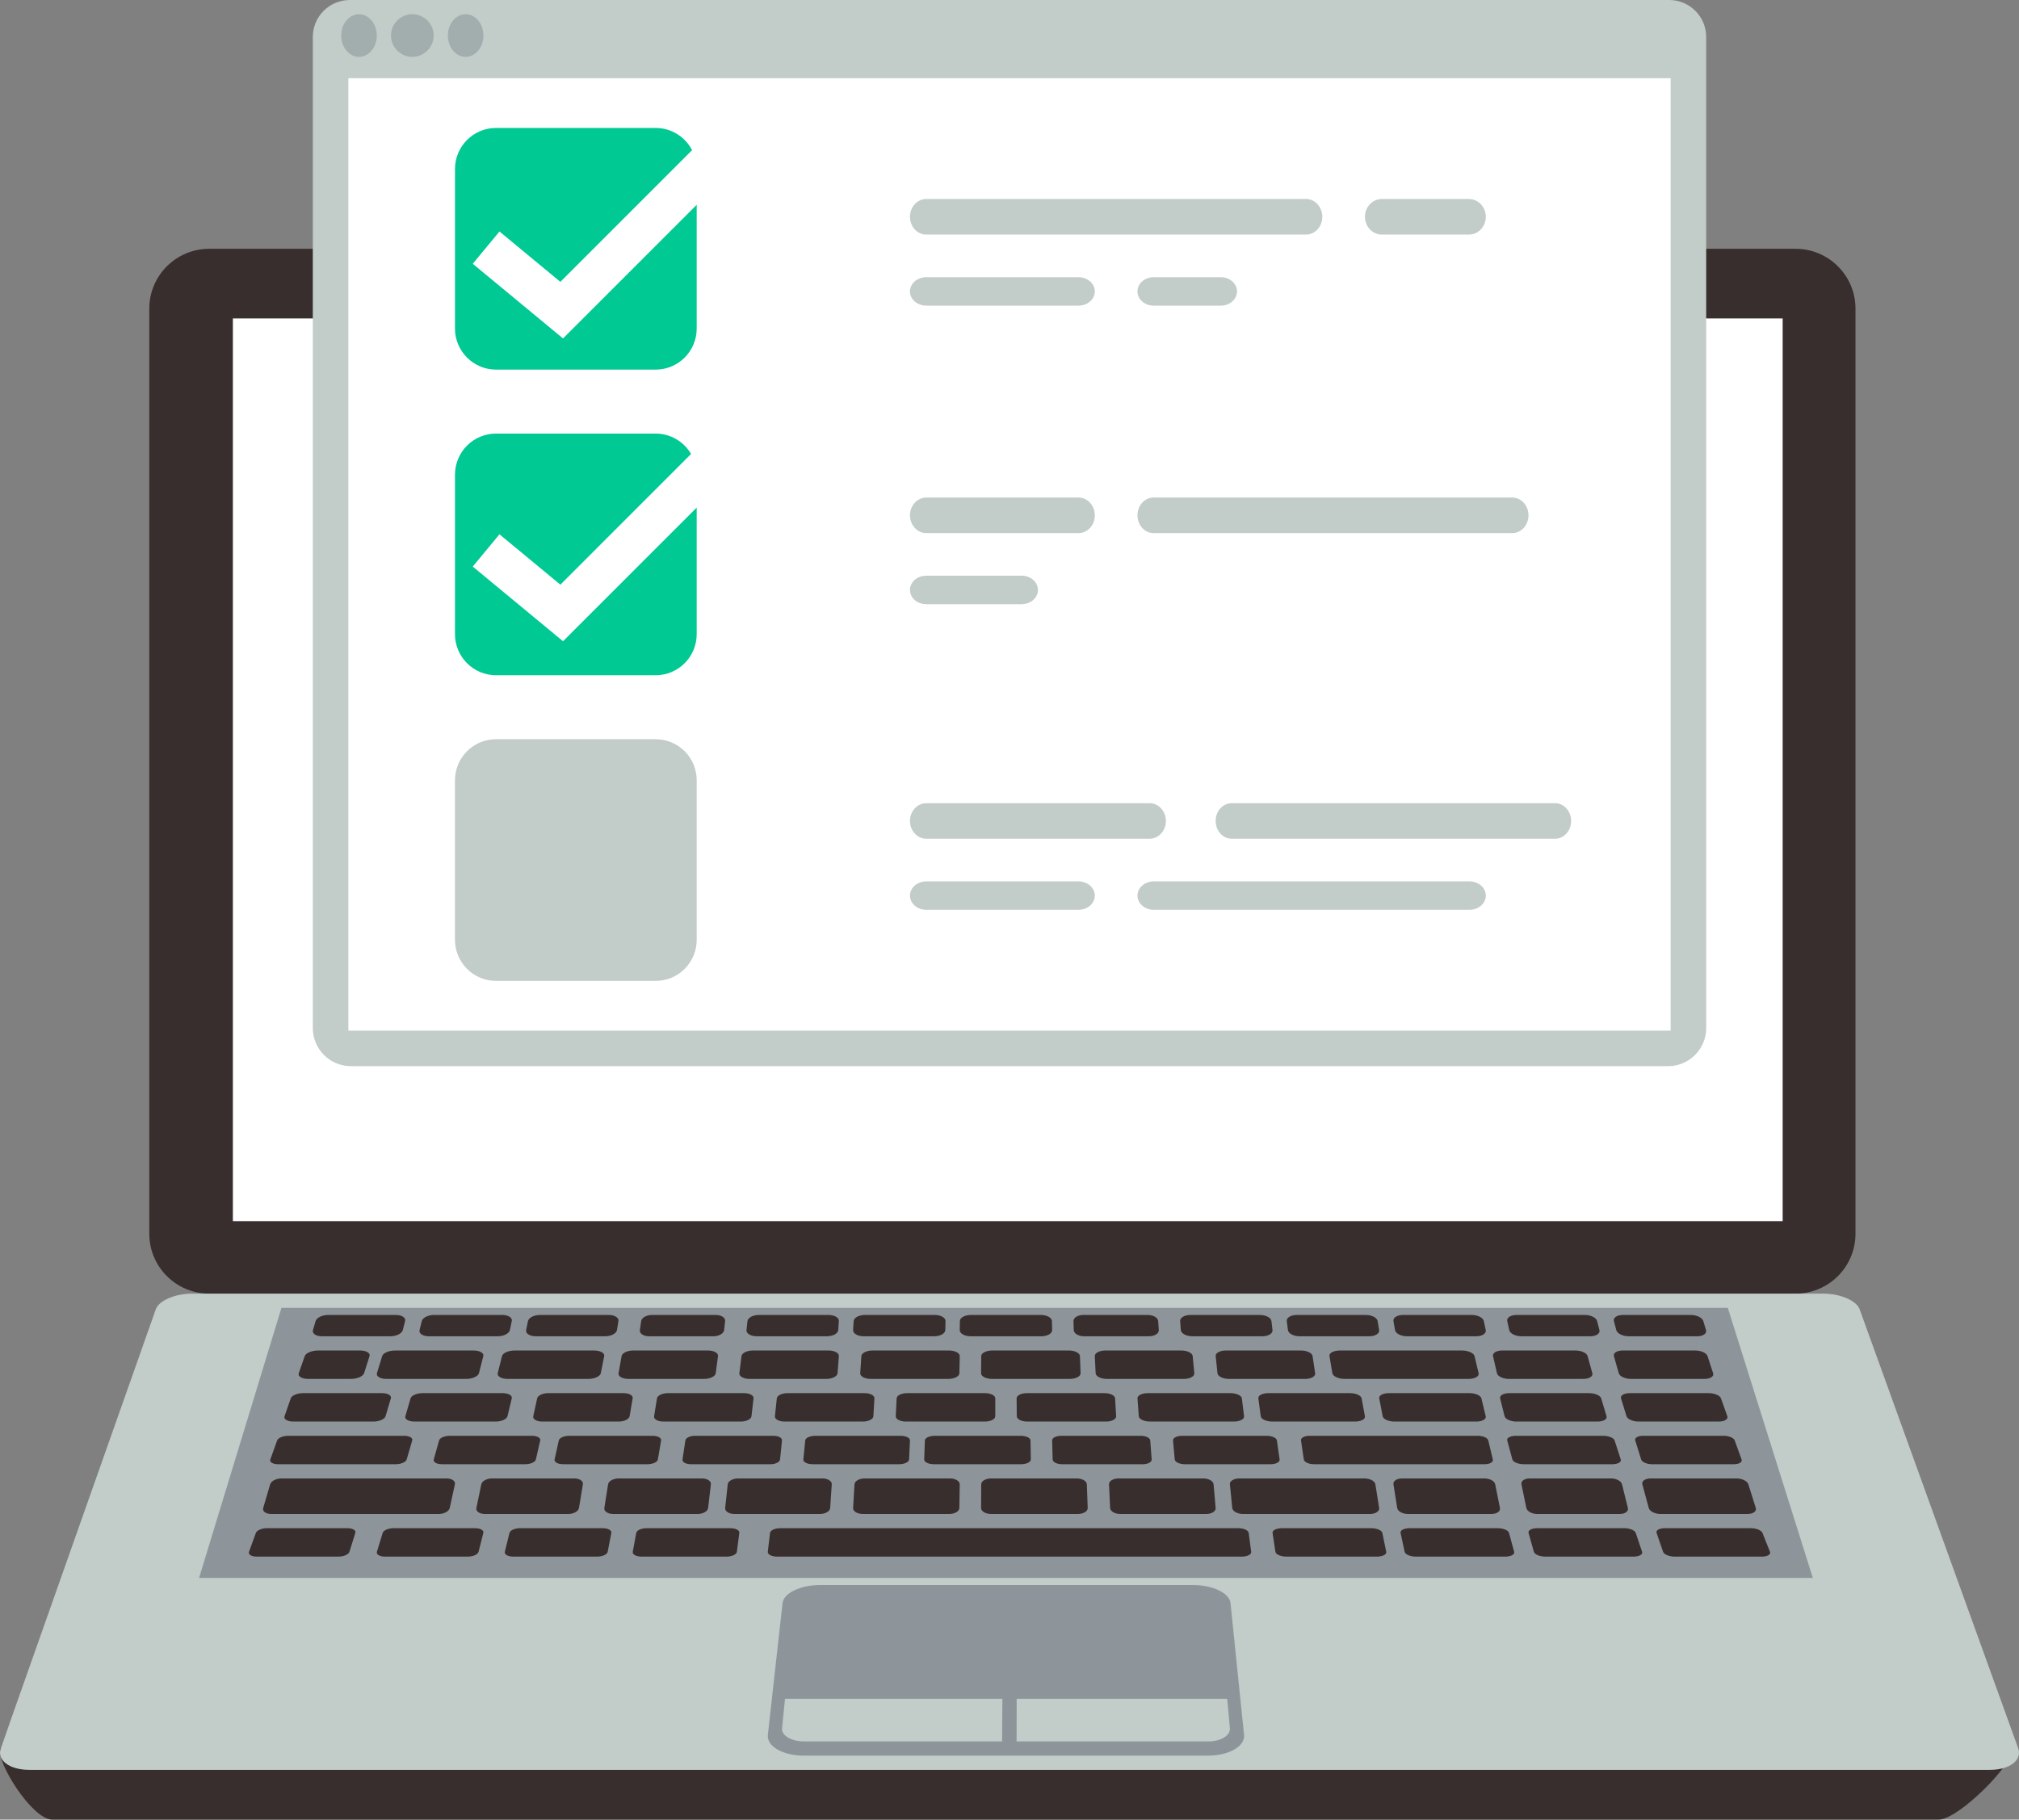 <?xml version="1.0" encoding="UTF-8"?>
<svg width="284px" height="256px" viewBox="0 0 284 256" version="1.1" xmlns="http://www.w3.org/2000/svg" xmlns:xlink="http://www.w3.org/1999/xlink">
    <rect x="0" y="0" width="284" height="256" fill="#808080" stroke="none"/>
    <!-- Generator: Sketch 61.2 (89653) - https://sketch.com -->
    <title>Group</title>
    <desc>Created with Sketch.</desc>
    <g id="Page-1" stroke="none" stroke-width="1" fill="none" fill-rule="evenodd">
        <g id="6326" transform="translate(-83, -97)">
            <g id="Group" transform="translate(83, 97)">
                <path d="M29.437,182 L252.563,182 C257.222,182 261,178.228 261,173.575 L261,43.425 C261,38.772 257.222,35 252.563,35 L29.437,35 C24.777,35 21,38.772 21,43.425 L21,173.575 C21,178.228 24.777,182 29.437,182" id="Fill-3" fill="#382E2E"></path>
                <polygon id="Fill-4" fill="#FFFFFF" points="31 173 251 173 251 44 31 44"></polygon>
                <path d="M32.756,171.802 L250.756,171.802 L250.756,44.802 L32.756,44.802 L32.756,171.802 Z M29.756,173.802 L252.756,173.802 L252.756,41.802 L29.756,41.802 L29.756,173.802 Z" id="Fill-5" fill="#382E2E"></path>
                <path d="M49.379,150 L234.621,150 C237.592,150 240,147.598 240,144.634 L240,5.198 C240,2.327 237.667,0 234.791,0 L49.21,0 C46.333,0 44,2.327 44,5.198 L44,144.634 C44,147.598 46.408,150 49.379,150" id="Fill-6" fill="#C2CCC9"></path>
                <polygon id="Fill-7" fill="#FFFFFF" points="49 145 235 145 235 11 49 11"></polygon>
                <path d="M48,5 C48,6.657 49.119,8 50.5,8 C51.881,8 53,6.657 53,5 C53,3.343 51.881,2 50.5,2 C49.119,2 48,3.343 48,5" id="Fill-8" fill="#A2AEAE"></path>
                <path d="M55,5 C55,6.657 56.343,8 58,8 C59.657,8 61,6.657 61,5 C61,3.343 59.657,2 58,2 C56.343,2 55,3.343 55,5" id="Fill-9" fill="#A2AEAE"></path>
                <path d="M63,5 C63,6.657 64.119,8 65.5,8 C66.881,8 68,6.657 68,5 C68,3.343 66.881,2 65.5,2 C64.119,2 63,3.343 63,5" id="Fill-10" fill="#A2AEAE"></path>
                <path d="M130.283,33 L183.717,33 C184.977,33 186,31.881 186,30.5 C186,29.119 184.977,28 183.717,28 L130.283,28 C129.023,28 128,29.119 128,30.5 C128,31.881 129.023,33 130.283,33" id="Fill-11" fill="#C2CCC9"></path>
                <path d="M194.378,33 L206.622,33 C207.935,33 209,31.881 209,30.5 C209,29.119 207.935,28 206.622,28 L194.378,28 C193.064,28 192,29.119 192,30.5 C192,31.881 193.064,33 194.378,33" id="Fill-12" fill="#C2CCC9"></path>
                <path d="M130.301,43 L151.699,43 C152.97,43 154,42.104 154,41 C154,39.896 152.97,39 151.699,39 L130.301,39 C129.03,39 128,39.896 128,41 C128,42.104 129.03,43 130.301,43" id="Fill-13" fill="#C2CCC9"></path>
                <path d="M162.27,43 L171.73,43 C172.984,43 174,42.104 174,41 C174,39.896 172.984,39 171.73,39 L162.27,39 C161.017,39 160,39.896 160,41 C160,42.104 161.017,43 162.27,43" id="Fill-14" fill="#C2CCC9"></path>
                <path d="M130.301,75 L151.699,75 C152.97,75 154,73.881 154,72.5 C154,71.119 152.97,70 151.699,70 L130.301,70 C129.03,70 128,71.119 128,72.5 C128,73.881 129.03,75 130.301,75" id="Fill-15" fill="#C2CCC9"></path>
                <path d="M162.269,75 L212.731,75 C213.984,75 215,73.881 215,72.5 C215,71.119 213.984,70 212.731,70 L162.269,70 C161.016,70 160,71.119 160,72.5 C160,73.881 161.016,75 162.269,75" id="Fill-16" fill="#C2CCC9"></path>
                <path d="M130.278,85 L143.722,85 C144.98,85 146,84.105 146,83 C146,81.896 144.98,81 143.722,81 L130.278,81 C129.02,81 128,81.896 128,83 C128,84.105 129.02,85 130.278,85" id="Fill-17" fill="#C2CCC9"></path>
                <path d="M130.308,118 L161.692,118 C162.967,118 164,116.881 164,115.5 C164,114.12 162.967,113 161.692,113 L130.308,113 C129.033,113 128,114.12 128,115.5 C128,116.881 129.033,118 130.308,118" id="Fill-18" fill="#C2CCC9"></path>
                <path d="M173.252,118 L218.748,118 C219.992,118 221,116.881 221,115.5 C221,114.12 219.992,113 218.748,113 L173.252,113 C172.009,113 171,114.12 171,115.5 C171,116.881 172.009,118 173.252,118" id="Fill-19" fill="#C2CCC9"></path>
                <path d="M130.301,128 L151.699,128 C152.97,128 154,127.104 154,126 C154,124.896 152.97,124 151.699,124 L130.301,124 C129.03,124 128,124.896 128,126 C128,127.104 129.03,128 130.301,128" id="Fill-20" fill="#C2CCC9"></path>
                <path d="M162.3,128 L206.7,128 C207.97,128 209,127.104 209,126 C209,124.896 207.97,124 206.7,124 L162.3,124 C161.03,124 160,124.896 160,126 C160,127.104 161.03,128 162.3,128" id="Fill-21" fill="#C2CCC9"></path>
                <path d="M69.78,52 L92.22,52 C95.413,52 98,49.413 98,46.22 L98,28.813 L79.198,47.615 L66.499,37.11 L70.257,32.568 L78.823,39.654 L97.351,21.125 C96.389,19.27 94.455,18 92.22,18 L69.78,18 C66.588,18 64,20.588 64,23.78 L64,46.22 C64,49.413 66.588,52 69.78,52" id="Fill-22" fill="#00C993"></path>
                <path d="M92.22,104 L69.78,104 C66.588,104 64,106.587 64,109.78 L64,132.22 C64,135.412 66.588,138 69.78,138 L92.22,138 C95.413,138 98,135.412 98,132.22 L98,109.78 C98,106.587 95.413,104 92.22,104" id="Fill-23" fill="#C2CCC9"></path>
                <path d="M79.198,90.216 L66.499,79.711 L70.257,75.169 L78.823,82.255 L97.208,63.869 C96.205,62.155 94.35,61 92.22,61 L69.78,61 C66.588,61 64,63.587 64,66.78 L64,89.22 C64,92.412 66.588,95 69.78,95 L92.22,95 C95.413,95 98,92.412 98,89.22 L98,71.414 L79.198,90.216" id="Fill-24" fill="#00C993"></path>
                <path d="M7.351,256 L272.694,256 C275.548,256 283.615,247.798 282.963,246.069 L260.916,187.661 C260.461,186.455 258.846,187.268 256.475,187.268 L26.07,187.268 C23.7,187.268 22.079,186.455 21.633,187.661 L0.055,246.069 C-0.584,247.798 4.498,256 7.351,256" id="Fill-25" fill="#382E2E"></path>
                <path d="M4.119,249 L279.9,249 C282.738,249 284.512,247.607 283.868,245.903 L261.576,184.176 C261.12,182.97 258.84,182 256.478,182 L27.003,182 C24.642,182 22.369,182.97 21.923,184.176 L0.126,245.903 C-0.503,247.607 1.282,249 4.119,249" id="Fill-26" fill="#C2CCC9"></path>
                <polyline id="Fill-27" fill="#8D959A" points="28 222 39.592 184 243.038 184 255 222 28 222"></polyline>
                <path d="M214.001,188 L223.687,188 C224.526,188 225.107,187.61 224.984,187.129 L224.656,185.858 C224.533,185.383 223.76,185 222.928,185 L213.331,185 C212.498,185 211.908,185.383 212.012,185.858 L212.29,187.129 C212.395,187.61 213.162,188 214.001,188" id="Fill-28" fill="#382E2E"></path>
                <path d="M229.094,188 L238.728,188 C239.563,188 240.122,187.61 239.977,187.129 L239.593,185.858 C239.451,185.383 238.664,185 237.836,185 L228.29,185 C227.462,185 226.892,185.383 227.017,185.858 L227.352,187.129 C227.478,187.61 228.258,188 229.094,188" id="Fill-29" fill="#382E2E"></path>
                <path d="M197.907,188 L207.645,188 C208.489,188 209.09,187.61 208.989,187.129 L208.719,185.858 C208.618,185.383 207.858,185 207.022,185 L197.374,185 C196.537,185 195.925,185.383 196.007,185.858 L196.228,187.129 C196.311,187.61 197.063,188 197.907,188" id="Fill-30" fill="#382E2E"></path>
                <path d="M182.812,188 L192.601,188 C193.449,188 194.073,187.61 193.993,187.129 L193.782,185.858 C193.704,185.383 192.958,185 192.117,185 L182.418,185 C181.577,185 180.944,185.383 181.004,185.858 L181.165,187.129 C181.226,187.61 181.964,188 182.812,188" id="Fill-31" fill="#382E2E"></path>
                <path d="M167.717,188 L177.555,188 C178.409,188 179.054,187.61 178.996,187.129 L178.845,185.858 C178.788,185.383 178.057,185 177.212,185 L167.463,185 C166.618,185 165.963,185.383 166.002,185.858 L166.103,187.129 C166.141,187.61 166.864,188 167.717,188" id="Fill-32" fill="#382E2E"></path>
                <path d="M152.497,188 L161.624,188 C162.415,188 163.031,187.61 162.999,187.129 L162.914,185.858 C162.883,185.383 162.222,185 161.437,185 L152.394,185 C151.61,185 150.986,185.383 151,185.858 L151.038,187.129 C151.053,187.61 151.705,188 152.497,188" id="Fill-33" fill="#382E2E"></path>
                <path d="M136.544,188 L146.464,188 C147.324,188 148.012,187.61 148,187.129 L147.969,185.858 C147.958,185.383 147.257,185 146.405,185 L136.576,185 C135.723,185 135.027,185.383 135.02,185.858 L135,187.129 C134.993,187.61 135.684,188 136.544,188" id="Fill-34" fill="#382E2E"></path>
                <path d="M121.499,188 L131.396,188 C132.254,188 132.959,187.61 132.97,187.129 L133,185.858 C133.011,185.383 132.331,185 131.48,185 L121.674,185 C120.825,185 120.111,185.383 120.081,185.858 L120.001,187.129 C119.971,187.61 120.642,188 121.499,188" id="Fill-35" fill="#382E2E"></path>
                <path d="M106.453,188 L116.301,188 C117.155,188 117.874,187.61 117.909,187.129 L117.999,185.858 C118.033,185.383 117.374,185 116.528,185 L106.77,185 C105.924,185 105.196,185.383 105.143,185.858 L105.003,187.129 C104.95,187.61 105.599,188 106.453,188" id="Fill-36" fill="#382E2E"></path>
                <path d="M91.299,188 L100.344,188 C101.128,188 101.806,187.61 101.859,187.129 L101.997,185.858 C102.049,185.383 101.461,185 100.684,185 L91.722,185 C90.945,185 90.259,185.383 90.19,185.858 L90.006,187.129 C89.936,187.61 90.515,188 91.299,188" id="Fill-37" fill="#382E2E"></path>
                <path d="M75.364,188 L85.11,188 C85.956,188 86.705,187.61 86.784,187.129 L86.993,185.858 C87.072,185.383 86.455,185 85.618,185 L75.96,185 C75.123,185 74.366,185.383 74.269,185.858 L74.01,187.129 C73.913,187.61 74.519,188 75.364,188" id="Fill-38" fill="#382E2E"></path>
                <path d="M60.321,188 L70.016,188 C70.857,188 71.621,187.61 71.721,187.129 L71.989,185.858 C72.088,185.383 71.494,185 70.661,185 L61.054,185 C60.221,185 59.45,185.383 59.332,185.858 L59.016,187.129 C58.896,187.61 59.48,188 60.321,188" id="Fill-39" fill="#382E2E"></path>
                <path d="M45.279,188 L54.922,188 C55.758,188 56.536,187.61 56.658,187.129 L56.984,185.858 C57.105,185.383 56.532,185 55.703,185 L46.149,185 C45.321,185 44.535,185.383 44.395,185.858 L44.022,187.129 C43.88,187.61 44.443,188 45.279,188" id="Fill-40" fill="#382E2E"></path>
                <path d="M229.416,194 L239.75,194 C240.573,194 241.122,193.64 240.977,193.197 L240.185,190.785 C240.043,190.351 239.27,190 238.458,190 L228.265,190 C227.453,190 226.894,190.351 227.017,190.785 L227.699,193.197 C227.824,193.64 228.593,194 229.416,194" id="Fill-41" fill="#382E2E"></path>
                <path d="M212.257,194 L222.7,194 C223.531,194 224.106,193.64 223.984,193.197 L223.317,190.785 C223.198,190.351 222.435,190 221.615,190 L211.316,190 C210.495,190 209.911,190.351 210.011,190.785 L210.567,193.197 C210.669,193.64 211.426,194 212.257,194" id="Fill-42" fill="#382E2E"></path>
                <path d="M189.178,194 L206.55,194 C207.45,194 208.094,193.64 207.989,193.197 L207.412,190.785 C207.308,190.351 206.504,190 205.616,190 L188.481,190 C187.593,190 186.932,190.351 187.006,190.785 L187.413,193.197 C187.487,193.64 188.278,194 189.178,194" id="Fill-43" fill="#382E2E"></path>
                <path d="M172.879,194 L183.574,194 C184.426,194 185.062,193.64 184.995,193.197 L184.631,190.785 C184.565,190.351 183.831,190 182.991,190 L172.442,190 C171.602,190 170.958,190.351 171.002,190.785 L171.253,193.197 C171.299,193.64 172.028,194 172.879,194" id="Fill-44" fill="#382E2E"></path>
                <path d="M155.713,194 L166.516,194 C167.376,194 168.04,193.64 167.998,193.197 L167.768,190.785 C167.727,190.351 167.005,190 166.157,190 L155.5,190 C154.651,190 153.98,190.351 154,190.785 L154.116,193.197 C154.138,193.64 154.852,194 155.713,194" id="Fill-45" fill="#382E2E"></path>
                <path d="M139.564,194 L150.459,194 C151.327,194 152.016,193.64 152,193.197 L151.908,190.785 C151.891,190.351 151.184,190 150.328,190 L139.58,190 C138.724,190 138.027,190.351 138.023,190.785 L138,193.197 C137.996,193.64 138.696,194 139.564,194" id="Fill-46" fill="#382E2E"></path>
                <path d="M122.513,194 L133.373,194 C134.237,194 134.945,193.64 134.953,193.197 L135,190.785 C135.009,190.351 134.324,190 133.471,190 L122.76,190 C121.907,190 121.192,190.351 121.163,190.785 L121.001,193.197 C120.972,193.64 121.649,194 122.513,194" id="Fill-47" fill="#382E2E"></path>
                <path d="M105.454,194 L116.204,194 C117.06,194 117.782,193.64 117.815,193.197 L117.999,190.785 C118.032,190.351 117.374,190 116.53,190 L105.926,190 C105.082,190 104.354,190.351 104.3,190.785 L104.003,193.197 C103.948,193.64 104.598,194 105.454,194" id="Fill-48" fill="#382E2E"></path>
                <path d="M88.398,194 L99.039,194 C99.886,194 100.62,193.64 100.678,193.197 L100.996,190.785 C101.054,190.351 100.422,190 99.586,190 L89.091,190 C88.255,190 87.515,190.351 87.437,190.785 L87.007,193.197 C86.928,193.64 87.551,194 88.398,194" id="Fill-49" fill="#382E2E"></path>
                <path d="M71.439,194 L82.724,194 C83.622,194 84.422,193.64 84.511,193.197 L84.992,190.785 C85.079,190.351 84.43,190 83.544,190 L72.414,190 C71.526,190 70.721,190.351 70.613,190.785 L70.012,193.197 C69.902,193.64 70.541,194 71.439,194" id="Fill-50" fill="#382E2E"></path>
                <path d="M54.384,194 L65.552,194 C66.441,194 67.255,193.64 67.368,193.197 L67.987,190.785 C68.099,190.351 67.478,190 66.601,190 L55.584,190 C54.707,190 53.889,190.351 53.757,190.785 L53.019,193.197 C52.884,193.64 53.494,194 54.384,194" id="Fill-51" fill="#382E2E"></path>
                <path d="M43.371,194 L49.334,194 C50.232,194 51.074,193.64 51.215,193.197 L51.98,190.785 C52.119,190.351 51.512,190 50.626,190 L44.744,190 C43.858,190 43.018,190.351 42.866,190.785 L42.024,193.197 C41.87,193.64 42.472,194 43.371,194" id="Fill-52" fill="#382E2E"></path>
                <path d="M230.507,200 L241.758,200 C242.578,200 243.123,199.664 242.976,199.251 L242.078,196.732 C241.934,196.327 241.161,196 240.353,196 L229.257,196 C228.448,196 227.893,196.327 228.017,196.732 L228.792,199.251 C228.918,199.664 229.687,200 230.507,200" id="Fill-53" fill="#382E2E"></path>
                <path d="M213.332,200 L224.707,200 C225.536,200 226.107,199.664 225.983,199.251 L225.228,196.732 C225.105,196.327 224.344,196 223.527,196 L212.309,196 C211.491,196 210.911,196.327 211.011,196.732 L211.642,199.251 C211.746,199.664 212.503,200 213.332,200" id="Fill-54" fill="#382E2E"></path>
                <path d="M196.153,200 L207.653,200 C208.491,200 209.089,199.664 208.989,199.251 L208.378,196.732 C208.279,196.327 207.53,196 206.703,196 L195.363,196 C194.536,196 193.929,196.327 194.007,196.732 L194.492,199.251 C194.571,199.664 195.315,200 196.153,200" id="Fill-55" fill="#382E2E"></path>
                <path d="M178.972,200 L190.597,200 C191.445,200 192.07,199.664 191.994,199.251 L191.53,196.732 C191.456,196.327 190.719,196 189.883,196 L178.419,196 C177.583,196 176.95,196.327 177.003,196.732 L177.338,199.251 C177.393,199.664 178.125,200 178.972,200" id="Fill-56" fill="#382E2E"></path>
                <path d="M161.788,200 L173.539,200 C174.395,200 175.048,199.664 174.997,199.251 L174.685,196.732 C174.636,196.327 173.91,196 173.065,196 L161.478,196 C160.633,196 159.972,196.327 160.001,196.732 L160.183,199.251 C160.213,199.664 160.932,200 161.788,200" id="Fill-57" fill="#382E2E"></path>
                <path d="M144.494,200 L155.58,200 C156.388,200 157.023,199.664 156.999,199.251 L156.853,196.732 C156.829,196.327 156.165,196 155.368,196 L144.436,196 C143.639,196 142.996,196.327 143,196.732 L143.024,199.251 C143.028,199.664 143.686,200 144.494,200" id="Fill-58" fill="#382E2E"></path>
                <path d="M127.429,200 L138.533,200 C139.342,200 139.998,199.664 139.998,199.251 L140,196.732 C140.001,196.327 139.354,196 138.555,196 L127.606,196 C126.808,196 126.145,196.327 126.125,196.732 L126,199.251 C125.98,199.664 126.62,200 127.429,200" id="Fill-59" fill="#382E2E"></path>
                <path d="M110.372,200 L121.358,200 C122.158,200 122.828,199.664 122.852,199.251 L122.999,196.732 C123.023,196.327 122.402,196 121.613,196 L110.779,196 C109.99,196 109.314,196.327 109.271,196.732 L109.002,199.251 C108.958,199.664 109.571,200 110.372,200" id="Fill-60" fill="#382E2E"></path>
                <path d="M93.318,200 L104.185,200 C104.978,200 105.659,199.664 105.706,199.251 L105.997,196.732 C106.044,196.327 105.449,196 104.668,196 L93.95,196 C93.169,196 92.483,196.327 92.416,196.732 L92.005,199.251 C91.938,199.664 92.525,200 93.318,200" id="Fill-61" fill="#382E2E"></path>
                <path d="M76.265,200 L87.016,200 C87.8,200 88.492,199.664 88.564,199.251 L88.994,196.732 C89.064,196.327 88.493,196 87.72,196 L77.119,196 C76.346,196 75.647,196.327 75.559,196.732 L75.01,199.251 C74.919,199.664 75.481,200 76.265,200" id="Fill-62" fill="#382E2E"></path>
                <path d="M58.301,200 L69.696,200 C70.526,200 71.281,199.664 71.381,199.251 L71.989,196.732 C72.087,196.327 71.502,196 70.683,196 L59.447,196 C58.628,196 57.868,196.327 57.75,196.732 L57.016,199.251 C56.896,199.664 57.471,200 58.301,200" id="Fill-63" fill="#382E2E"></path>
                <path d="M41.25,200 L52.52,200 C53.341,200 54.108,199.664 54.231,199.251 L54.983,196.732 C55.105,196.327 54.545,196 53.735,196 L42.621,196 C41.811,196 41.04,196.327 40.899,196.732 L40.023,199.251 C39.879,199.664 40.428,200 41.25,200" id="Fill-64" fill="#382E2E"></path>
                <path d="M232.376,206 L243.901,206 C244.629,206 245.111,205.701 244.978,205.333 L244.01,202.652 C243.88,202.292 243.193,202 242.475,202 L231.112,202 C230.394,202 229.904,202.292 230.016,202.652 L230.851,205.333 C230.965,205.701 231.648,206 232.376,206" id="Fill-65" fill="#382E2E"></path>
                <path d="M214.34,206 L226.779,206 C227.563,206 228.103,205.701 227.983,205.333 L227.113,202.652 C226.996,202.292 226.274,202 225.499,202 L213.237,202 C212.463,202 211.914,202.292 212.011,202.652 L212.737,205.333 C212.838,205.701 213.555,206 214.34,206" id="Fill-66" fill="#382E2E"></path>
                <path d="M184.818,206 L208.83,206 C209.56,206 210.079,205.701 209.99,205.333 L209.343,202.652 C209.256,202.292 208.603,202 207.883,202 L184.211,202 C183.491,202 182.95,202.292 183.004,202.652 L183.398,205.333 C183.453,205.701 184.089,206 184.818,206" id="Fill-67" fill="#382E2E"></path>
                <path d="M166.679,206 L178.716,206 C179.476,206 180.049,205.701 179.997,205.333 L179.615,202.652 C179.564,202.292 178.915,202 178.166,202 L166.299,202 C165.55,202 164.968,202.292 165.001,202.652 L165.243,205.333 C165.277,205.701 165.92,206 166.679,206" id="Fill-68" fill="#382E2E"></path>
                <path d="M149.386,206 L160.75,206 C161.468,206 162.026,205.701 161.999,205.333 L161.798,202.652 C161.771,202.292 161.175,202 160.469,202 L149.264,202 C148.557,202 147.991,202.292 148,202.652 L148.07,205.333 C148.079,205.701 148.668,206 149.386,206" id="Fill-69" fill="#382E2E"></path>
                <path d="M131.375,206 L143.613,206 C144.385,206 145.007,205.701 145,205.333 L144.956,202.652 C144.949,202.292 144.327,202 143.565,202 L131.501,202 C130.738,202 130.11,202.292 130.097,202.652 L130,205.333 C129.987,205.701 130.603,206 131.375,206" id="Fill-70" fill="#382E2E"></path>
                <path d="M114.322,206 L126.456,206 C127.222,206 127.857,205.701 127.874,205.333 L128,202.652 C128.017,202.292 127.418,202 126.663,202 L114.7,202 C113.944,202 113.304,202.292 113.268,202.652 L113.002,205.333 C112.965,205.701 113.556,206 114.322,206" id="Fill-71" fill="#382E2E"></path>
                <path d="M97.183,206 L108.378,206 C109.085,206 109.688,205.701 109.726,205.333 L109.998,202.652 C110.035,202.292 109.5,202 108.803,202 L97.766,202 C97.07,202 96.461,202.292 96.407,202.652 L96.004,205.333 C95.948,205.701 96.477,206 97.183,206" id="Fill-72" fill="#382E2E"></path>
                <path d="M79.215,206 L91.072,206 C91.82,206 92.477,205.701 92.54,205.333 L92.995,202.652 C93.057,202.292 92.508,202 91.77,202 L80.081,202 C79.343,202 78.68,202.292 78.601,202.652 L78.008,205.333 C77.926,205.701 78.467,206 79.215,206" id="Fill-73" fill="#382E2E"></path>
                <path d="M62.166,206 L73.885,206 C74.625,206 75.293,205.701 75.377,205.333 L75.991,202.652 C76.074,202.292 75.549,202 74.821,202 L63.267,202 C62.537,202 61.864,202.292 61.763,202.652 L61.013,205.333 C60.91,205.701 61.426,206 62.166,206" id="Fill-74" fill="#382E2E"></path>
                <path d="M39.127,206 L55.663,206 C56.406,206 57.096,205.701 57.204,205.333 L57.986,202.652 C58.091,202.292 57.582,202 56.849,202 L40.547,202 C39.814,202 39.115,202.292 38.986,202.652 L38.022,205.333 C37.889,205.701 38.384,206 39.127,206" id="Fill-75" fill="#382E2E"></path>
                <path d="M233.566,213 L245.82,213 C246.605,213 247.121,212.621 246.975,212.156 L245.93,208.824 C245.788,208.368 245.046,208 244.274,208 L232.195,208 C231.422,208 230.895,208.368 231.018,208.824 L231.919,212.156 C232.044,212.621 232.782,213 233.566,213" id="Fill-76" fill="#382E2E"></path>
                <path d="M216.22,213 L227.847,213 C228.59,213 229.099,212.621 228.984,212.156 L228.158,208.824 C228.045,208.368 227.36,208 226.626,208 L215.168,208 C214.435,208 213.917,208.368 214.011,208.824 L214.7,212.156 C214.796,212.621 215.477,213 216.22,213" id="Fill-77" fill="#382E2E"></path>
                <path d="M198.033,213 L209.796,213 C210.548,213 211.083,212.621 210.989,212.156 L210.321,208.824 C210.23,208.368 209.555,208 208.813,208 L197.219,208 C196.477,208 195.934,208.368 196.006,208.824 L196.536,212.156 C196.61,212.621 197.28,213 198.033,213" id="Fill-78" fill="#382E2E"></path>
                <path d="M174.85,213 L192.692,213 C193.485,213 194.067,212.621 193.994,212.156 L193.466,208.824 C193.395,208.368 192.703,208 191.922,208 L174.335,208 C173.554,208 172.957,208.368 173.002,208.824 L173.331,212.156 C173.377,212.621 174.057,213 174.85,213" id="Fill-79" fill="#382E2E"></path>
                <path d="M157.588,213 L169.672,213 C170.446,213 171.039,212.621 170.998,212.156 L170.707,208.824 C170.667,208.368 170.016,208 169.255,208 L157.344,208 C156.582,208 155.981,208.368 156,208.824 L156.151,212.156 C156.171,212.621 156.815,213 157.588,213" id="Fill-80" fill="#382E2E"></path>
                <path d="M139.409,213 L151.617,213 C152.397,213 153.017,212.621 153,212.156 L152.879,208.824 C152.862,208.368 152.225,208 151.455,208 L139.422,208 C138.652,208 138.026,208.368 138.023,208.824 L138,212.156 C137.997,212.621 138.627,213 139.409,213" id="Fill-81" fill="#382E2E"></path>
                <path d="M121.36,213 L133.525,213 C134.303,213 134.94,212.621 134.947,212.156 L135,208.824 C135.006,208.368 134.391,208 133.624,208 L121.634,208 C120.866,208 120.223,208.368 120.196,208.824 L120.001,212.156 C119.974,212.621 120.582,213 121.36,213" id="Fill-82" fill="#382E2E"></path>
                <path d="M103.303,213 L115.326,213 C116.096,213 116.745,212.621 116.776,212.156 L116.999,208.824 C117.029,208.368 116.439,208 115.681,208 L103.83,208 C103.072,208 102.417,208.368 102.368,208.824 L102.003,212.156 C101.952,212.621 102.534,213 103.303,213" id="Fill-83" fill="#382E2E"></path>
                <path d="M86.249,213 L98.132,213 C98.892,213 99.553,212.621 99.607,212.156 L99.997,208.824 C100.05,208.368 99.486,208 98.736,208 L87.024,208 C86.275,208 85.609,208.368 85.536,208.824 L85.007,212.156 C84.933,212.621 85.489,213 86.249,213" id="Fill-84" fill="#382E2E"></path>
                <path d="M68.197,213 L79.941,213 C80.692,213 81.364,212.621 81.441,212.156 L81.993,208.824 C82.068,208.368 81.529,208 80.788,208 L69.213,208 C68.473,208 67.796,208.368 67.702,208.824 L67.011,212.156 C66.915,212.621 67.446,213 68.197,213" id="Fill-85" fill="#382E2E"></path>
                <path d="M38.139,213 L61.713,213 C62.467,213 63.16,212.621 63.261,212.156 L63.988,208.824 C64.087,208.368 63.566,208 62.823,208 L39.587,208 C38.844,208 38.134,208.368 38.001,208.824 L37.023,212.156 C36.886,212.621 37.385,213 38.139,213" id="Fill-86" fill="#382E2E"></path>
                <path d="M235.585,219 L247.826,219 C248.609,219 249.123,218.697 248.974,218.324 L247.912,215.659 C247.767,215.294 247.024,215 246.252,215 L234.19,215 C233.418,215 232.893,215.294 233.019,215.659 L233.934,218.324 C234.063,218.697 234.802,219 235.585,219" id="Fill-87" fill="#382E2E"></path>
                <path d="M217.385,219 L229.774,219 C230.566,219 231.107,218.697 230.982,218.324 L230.086,215.659 C229.964,215.294 229.231,215 228.45,215 L216.242,215 C215.461,215 214.91,215.294 215.012,215.659 L215.76,218.324 C215.864,218.697 216.592,219 217.385,219" id="Fill-88" fill="#382E2E"></path>
                <path d="M199.18,219 L211.719,219 C212.522,219 213.089,218.697 212.988,218.324 L212.263,215.659 C212.164,215.294 211.443,215 210.652,215 L198.296,215 C197.506,215 196.928,215.294 197.007,215.659 L197.582,218.324 C197.662,218.697 198.378,219 199.18,219" id="Fill-89" fill="#382E2E"></path>
                <path d="M180.972,219 L193.663,219 C194.475,219 195.071,218.697 194.993,218.324 L194.444,215.659 C194.368,215.294 193.659,215 192.859,215 L180.353,215 C179.554,215 178.949,215.294 179.003,215.659 L179.402,218.324 C179.457,218.697 180.16,219 180.972,219" id="Fill-90" fill="#382E2E"></path>
                <path d="M109.332,219 L174.677,219 C175.456,219 176.046,218.697 175.997,218.324 L175.646,215.659 C175.598,215.294 174.938,215 174.171,215 L109.781,215 C109.014,215 108.359,215.294 108.315,215.659 L108.002,218.324 C107.959,218.697 108.554,219 109.332,219" id="Fill-91" fill="#382E2E"></path>
                <path d="M90.262,219 L102.181,219 C102.944,219 103.602,218.697 103.65,218.324 L103.997,215.659 C104.045,215.294 103.474,215 102.723,215 L90.978,215 C90.226,215 89.563,215.294 89.496,215.659 L89.006,218.324 C88.937,218.697 89.499,219 90.262,219" id="Fill-92" fill="#382E2E"></path>
                <path d="M72.208,219 L83.985,219 C84.739,219 85.408,218.697 85.48,218.324 L85.994,215.659 C86.064,215.294 85.519,215 84.776,215 L73.171,215 C72.429,215 71.755,215.294 71.665,215.659 L71.01,218.324 C70.919,218.697 71.455,219 72.208,219" id="Fill-93" fill="#382E2E"></path>
                <path d="M54.157,219 L65.793,219 C66.538,219 67.218,218.697 67.313,218.324 L67.989,215.659 C68.081,215.294 67.562,215 66.828,215 L55.362,215 C54.628,215 53.944,215.294 53.832,215.659 L53.016,218.324 C52.902,218.697 53.413,219 54.157,219" id="Fill-94" fill="#382E2E"></path>
                <path d="M36.108,219 L47.605,219 C48.341,219 49.032,218.697 49.149,218.324 L49.984,215.659 C50.098,215.294 49.603,215 48.878,215 L37.549,215 C36.824,215 36.129,215.294 35.995,215.659 L35.023,218.324 C34.887,218.697 35.373,219 36.108,219" id="Fill-95" fill="#382E2E"></path>
                <path d="M113.086,247 L169.89,247 C172.873,247 175.156,245.684 174.992,244.076 L173.089,225.541 C172.945,224.132 170.593,223 167.837,223 L115.349,223 C112.592,223 110.232,224.132 110.074,225.541 L108.01,244.076 C107.83,245.684 110.103,247 113.086,247" id="Fill-96" fill="#8D959A"></path>
                <path d="M141,239 L110.422,239 L110.005,243.143 C109.903,244.164 111.298,245 113.117,245 L140.959,245 L141,239" id="Fill-97" fill="#C2CCC9"></path>
                <path d="M143.011,239 L143,245 L169.975,245 C171.732,245 173.086,244.164 172.996,243.143 L172.627,239 L143.011,239" id="Fill-98" fill="#C2CCC9"></path>
            </g>
        </g>
    </g>
</svg>